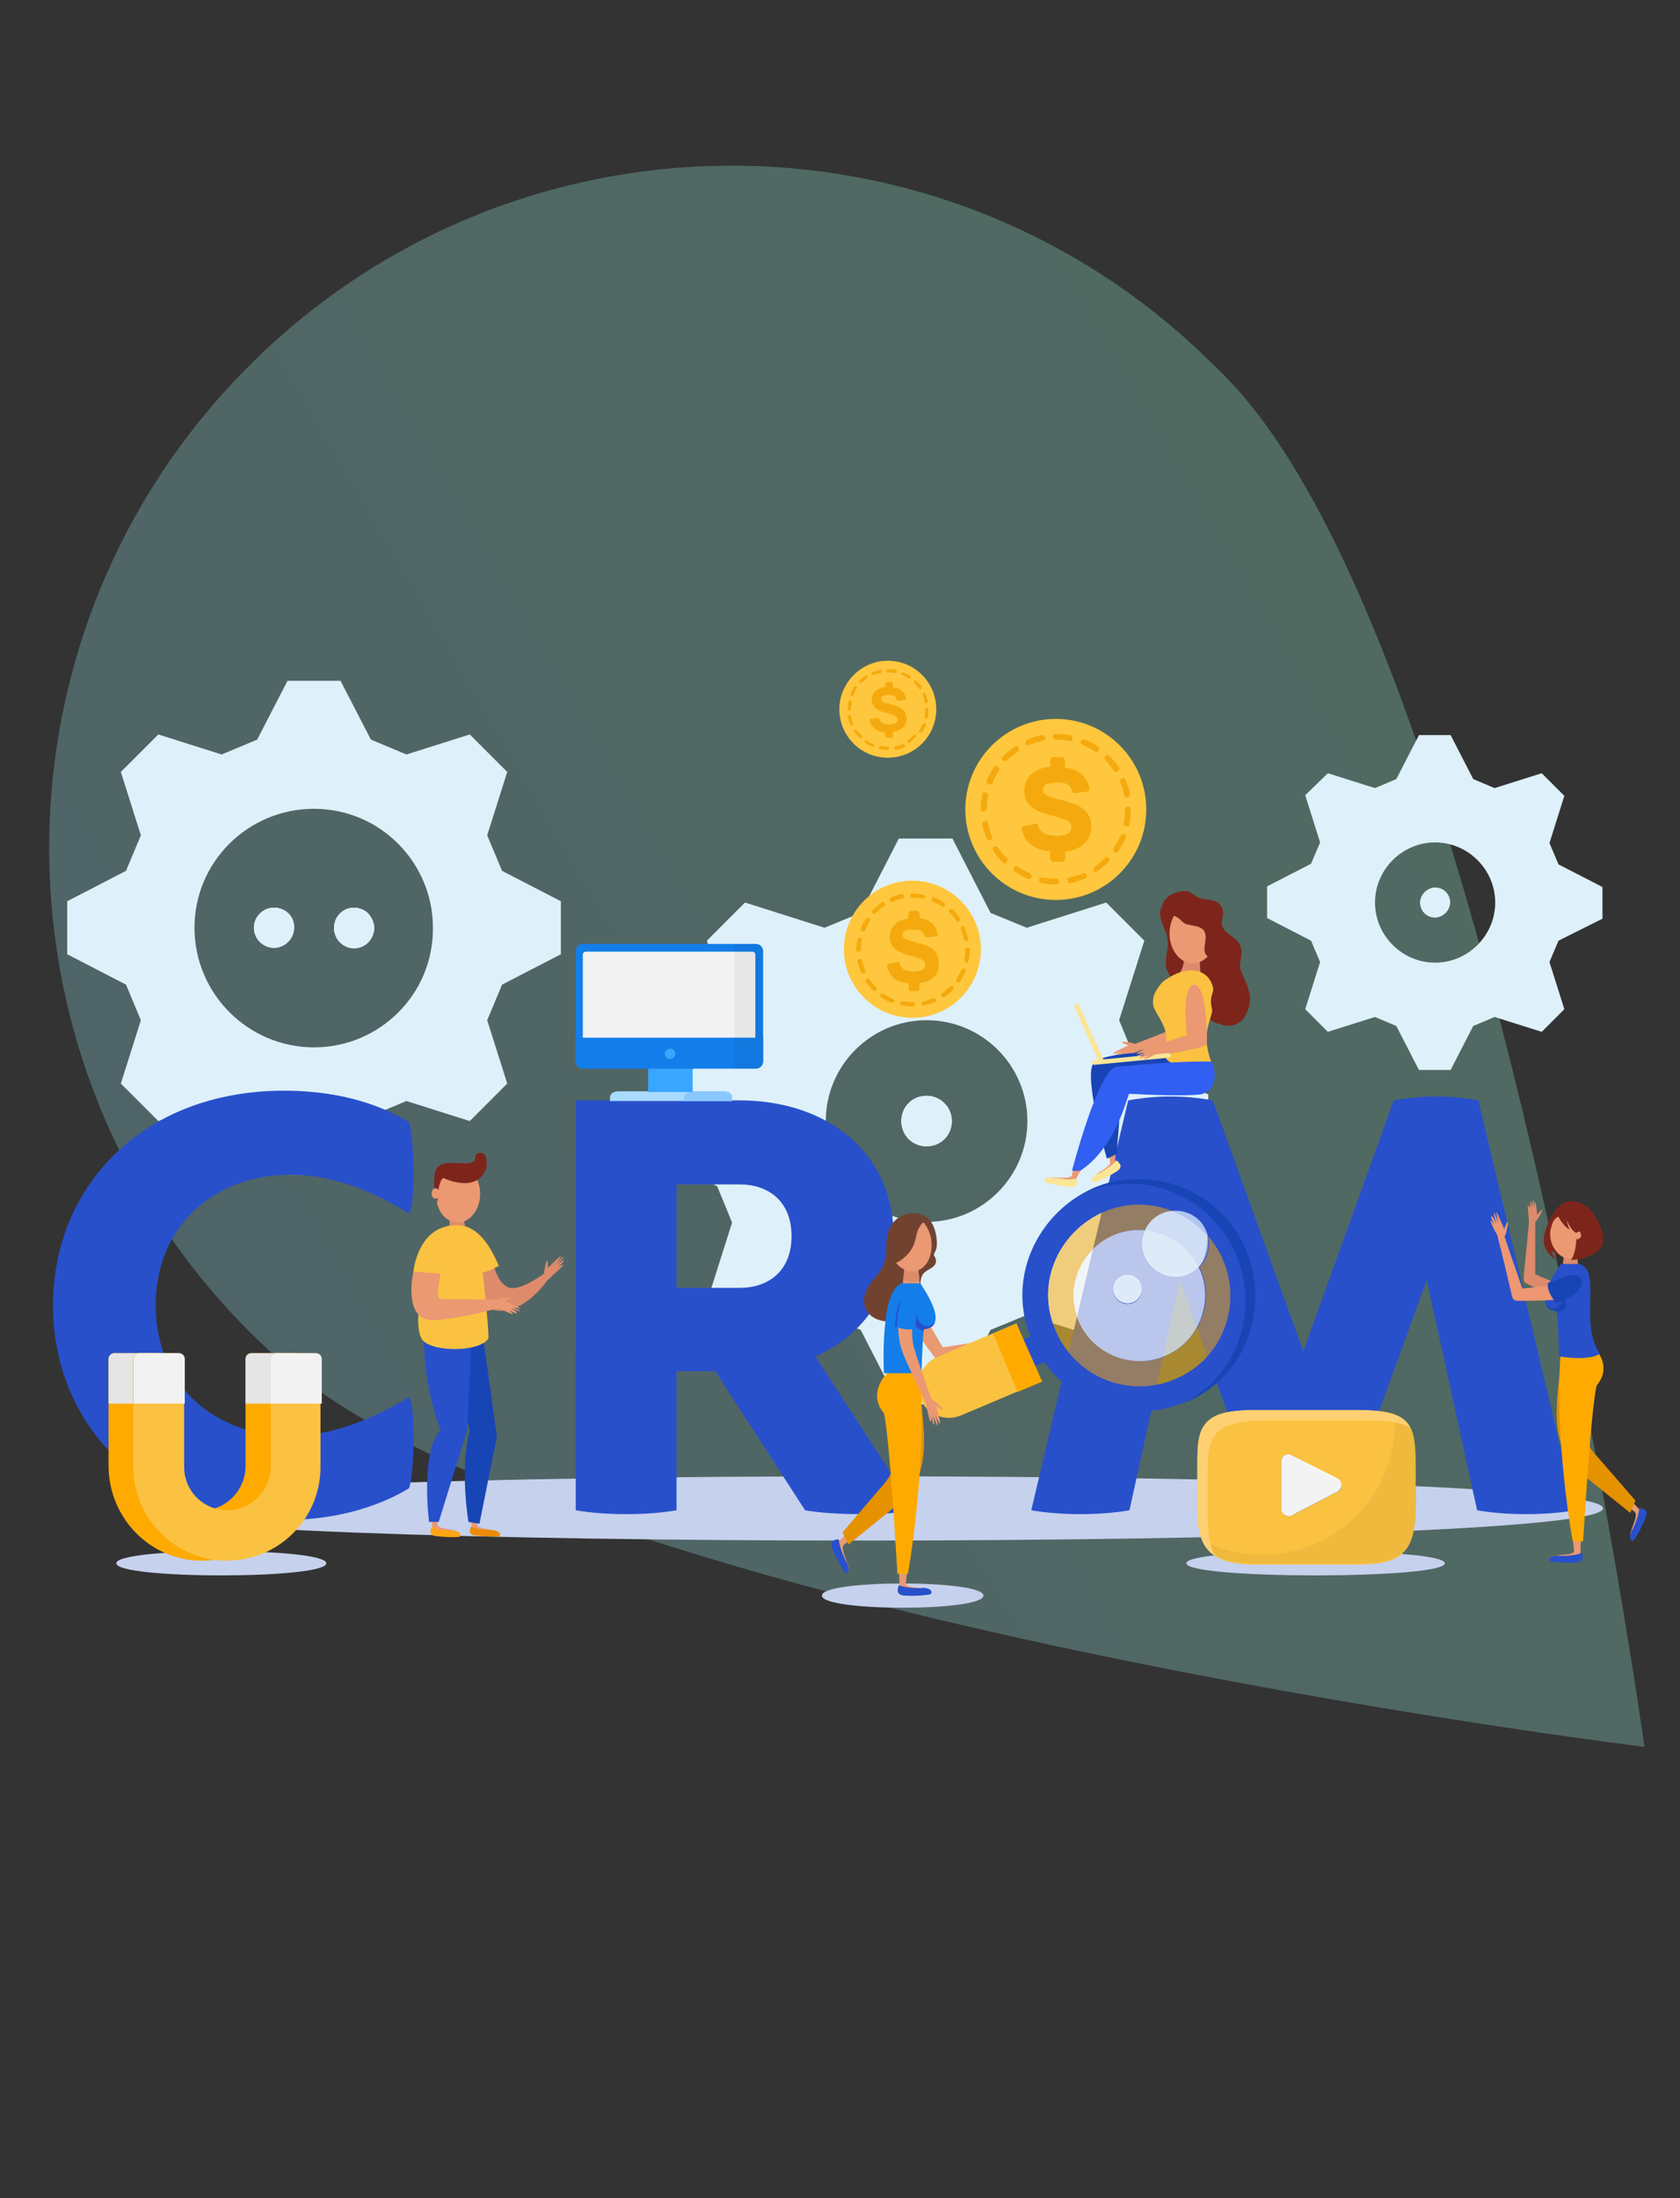 <?xml version="1.0" encoding="UTF-8"?> <!-- Generator: Adobe Illustrator 22.1.0, SVG Export Plug-In . SVG Version: 6.00 Build 0) --> <svg xmlns="http://www.w3.org/2000/svg" xmlns:xlink="http://www.w3.org/1999/xlink" id="Слой_1" x="0px" y="0px" viewBox="0 0 260 340" style="enable-background:new 0 0 260 340;" xml:space="preserve"><rect x="0" y="0" width="260" height="340" fill="#333333" stroke="none"/> <style type="text/css"> .st0{opacity:0.28;fill:url(#SVGID_1_);} .st1{fill:#C6D1ED;} .st2{fill:#DEF0F9;} .st3{fill:#2850CB;} .st4{fill:#DD8B6B;} .st5{fill:#EA9972;} .st6{fill:#EA8C06;} .st7{fill:#FFA515;} .st8{fill:#1845B5;} .st9{fill:#FAC240;} .st10{fill:#7D251B;} .st11{fill:#E59200;} .st12{fill:#FFAA00;} .st13{fill:#ED9773;} .st14{fill:#FBE597;} .st15{fill:#305FF2;} .st16{opacity:0.5;fill:#FFAA00;} .st17{opacity:0.5;fill:#F2F2F2;} .st18{fill:#EF9A03;} .st19{opacity:0.7;fill:#F8F8F8;} .st20{opacity:0.5;fill:#F8F8F8;} .st21{opacity:0.7;fill:#EBF7FF;} .st22{fill:#724231;} .st23{fill:#137EEA;} .st24{fill:#A9DAFF;} .st25{fill:#8AC8FD;} .st26{fill:#39A6FF;} .st27{fill:#F2F2F2;} .st28{opacity:5.000000e-02;} .st29{fill:#FFC73D;} .st30{fill:#F4AA0E;} .st31{fill:#FFD073;} .st32{fill:#FFFFFF;} .st33{fill:#E5E5E5;} </style> <linearGradient id="SVGID_1_" gradientUnits="userSpaceOnUse" x1="22.518" y1="203.788" x2="233.057" y2="203.788" gradientTransform="matrix(0.865 -0.503 0.503 0.865 -78.554 56.435)"> <stop offset="0" style="stop-color:#97E2EC"></stop> <stop offset="1" style="stop-color:#9BF6D8"></stop> </linearGradient> <path class="st0" d="M189.1,57.7c41.6,40.9,65.4,212.5,65.4,212.5s-172-21-213.5-61.9C-1.6,168.3-3.7,101.5,36.2,59 C76.2,16.4,143,14.3,185.6,54.3C186.7,55.4,187.9,56.5,189.1,57.7L189.1,57.7z"></path> <path class="st1" d="M248.1,233.3c0,6.6-228.9,6.7-228.9,0C19.2,226.7,248.1,226.7,248.1,233.3z"></path> <g> <path class="st2" d="M45.5,143.5L45.5,143.5c0,1.7-1.4,3.1-3.1,3.1c-1.7,0-3.1-1.4-3.1-3.1v0c0-1.7,1.4-3.1,3.1-3.1h0 C44.2,140.4,45.6,141.8,45.5,143.5z"></path> <path class="st2" d="M57,141.4c0.6,0.6,0.9,1.3,0.9,2.2c0,1.7-1.4,3.1-3.1,3.1c-1.7,0-3.1-1.4-3.1-3.1c0,0,0,0,0,0 c0-0.8,0.3-1.6,0.9-2.2c0.6-0.6,1.3-0.9,2.2-0.9C55.6,140.5,56.4,140.8,57,141.4z"></path> <path class="st2" d="M86.8,147.6v-8.2l-9.1-4.7l-2.3-5.5l3.1-9.8l-5.8-5.8l-9.8,3.1l-5.5-2.3l-4.7-9.1h-8.2l-4.7,9.1l-5.5,2.3 l-9.8-3.1l-5.8,5.8l3.1,9.8l-2.3,5.5l-9.1,4.7v8.2l9.1,4.7l2.3,5.5l-3.1,9.8l5.8,5.8l9.8-3.1l5.5,2.3l4.7,9.1h8.2l4.7-9.1l5.5-2.3 l9.8,3.1l5.8-5.8l-3.1-9.8l2.3-5.5L86.8,147.6z M48.6,162c-10.2,0-18.5-8.3-18.5-18.5c0-10.2,8.3-18.4,18.5-18.4 c10.2,0,18.4,8.3,18.4,18.4C67.1,153.7,58.8,162,48.6,162z"></path> <path class="st2" d="M45.5,143.5L45.5,143.5c0,1.7-1.4,3.1-3.1,3.1c-1.7,0-3.1-1.4-3.1-3.1v0c0-1.7,1.4-3.1,3.1-3.1h0 C44.2,140.4,45.6,141.8,45.5,143.5z"></path> <path class="st2" d="M57.9,143.5c0,1.7-1.4,3.1-3.1,3.1c-1.7,0-3.1-1.4-3.1-3.1c0,0,0,0,0,0c0-0.8,0.3-1.6,0.9-2.2 c0.6-0.6,1.3-0.9,2.2-0.9c0.8,0,1.6,0.3,2.2,0.9C57.5,141.9,57.9,142.7,57.9,143.5z"></path> <g> <path class="st2" d="M45.5,143.5L45.5,143.5c0,1.7-1.4,3.1-3.1,3.1c-1.7,0-3.1-1.4-3.1-3.1v0c0-1.7,1.4-3.1,3.1-3.1h0 C44.2,140.4,45.6,141.8,45.5,143.5z"></path> <path class="st2" d="M57.9,143.5c0,1.7-1.4,3.1-3.1,3.1c-1.7,0-3.1-1.4-3.1-3.1c0,0,0,0,0,0c0-0.8,0.3-1.6,0.9-2.2 c0.6-0.6,1.3-0.9,2.2-0.9c0.8,0,1.6,0.3,2.2,0.9C57.5,141.9,57.9,142.7,57.9,143.5z"></path> </g> <g> <path class="st2" d="M147.3,173.4L147.3,173.4c0,2.2-1.7,3.9-3.9,3.9h0c-2.2,0-3.9-1.7-3.9-3.9v0c0-2.2,1.7-3.9,3.9-3.9h0 C145.5,169.5,147.3,171.2,147.3,173.4z"></path> <path class="st2" d="M187,177.6v-8.3l-11.5-5.9l-2.3-5.6l3.9-12.3l-5.9-5.9l-12.3,3.9l-5.6-2.3l-5.9-11.5h-8.3l-5.9,11.5l-5.6,2.3 l-12.3-3.9l-5.9,5.9l3.9,12.3l-2.3,5.6l-11.5,5.9v8.3l11.5,5.9l2.3,5.6l-3.9,12.3l5.9,5.9l12.3-3.9l5.6,2.3l5.9,11.5h8.3l5.9-11.5 l5.6-2.3l12.3,3.9l5.9-5.9l-3.9-12.3l2.3-5.6L187,177.6z M143.4,189c-8.6,0-15.6-7-15.6-15.6c0-8.6,7-15.6,15.6-15.6 c8.6,0,15.6,7,15.6,15.6C159,182,152,189,143.4,189z"></path> <path class="st2" d="M147.3,173.4L147.3,173.4c0,2.2-1.7,3.9-3.9,3.9h0c-2.2,0-3.9-1.7-3.9-3.9v0c0-2.2,1.7-3.9,3.9-3.9h0 C145.5,169.5,147.3,171.2,147.3,173.4z"></path> <path class="st2" d="M147.3,173.4L147.3,173.4c0,2.2-1.7,3.9-3.9,3.9h0c-2.2,0-3.9-1.7-3.9-3.9v0c0-2.2,1.7-3.9,3.9-3.9h0 C145.5,169.5,147.3,171.2,147.3,173.4z"></path> </g> <g> <path class="st2" d="M224.4,139.6L224.4,139.6c0,0.6-0.3,1.2-0.7,1.6c-0.4,0.4-1,0.7-1.6,0.7c-1.3,0-2.3-1-2.3-2.3v0 c0-0.6,0.3-1.2,0.7-1.6c0.4-0.4,1-0.7,1.6-0.7C223.4,137.3,224.4,138.3,224.4,139.6z"></path> <path class="st2" d="M248,142.1v-4.9l-6.8-3.5l-1.4-3.3l2.3-7.3l-3.5-3.5l-7.3,2.3l-3.3-1.4l-3.5-6.8h-4.9l-3.5,6.8l-3.3,1.4 l-7.3-2.3L202,123l2.3,7.3l-1.4,3.3l-6.8,3.5v4.9l6.8,3.5l1.4,3.3l-2.3,7.3l3.5,3.5l7.3-2.3l3.3,1.4l3.5,6.8h4.9l3.5-6.8l3.3-1.4 l7.3,2.3l3.5-3.5l-2.3-7.3l1.4-3.3L248,142.1z M222.1,148.9c-5.1,0-9.3-4.2-9.3-9.3s4.2-9.3,9.3-9.3c5.1,0,9.3,4.2,9.3,9.3 S227.2,148.9,222.1,148.9z"></path> <path class="st2" d="M224.4,139.6L224.4,139.6c0,0.6-0.3,1.2-0.7,1.6c-0.4,0.4-1,0.7-1.6,0.7c-1.3,0-2.3-1-2.3-2.3v0 c0-0.6,0.3-1.2,0.7-1.6c0.4-0.4,1-0.7,1.6-0.7C223.4,137.3,224.4,138.3,224.4,139.6z"></path> <path class="st2" d="M224.4,139.6L224.4,139.6c0,0.6-0.3,1.2-0.7,1.6c-0.4,0.4-1,0.7-1.6,0.7c-1.3,0-2.3-1-2.3-2.3v0 c0-0.6,0.3-1.2,0.7-1.6c0.4-0.4,1-0.7,1.6-0.7C223.4,137.3,224.4,138.3,224.4,139.6z"></path> </g> </g> <g> <path class="st3" d="M63.3,216.1c1.1,1.5,0.8,12.1,0,14.1c-3.8,2.3-10.2,4.9-19.3,4.9c-22.1,0-35.8-14.9-35.8-33.2 c0-18.2,13.7-33.2,35.8-33.2c9.1,0,15.5,2.5,19.3,4.9c0.8,2,1.1,12.7,0,14.1c-6.8-4.2-12.8-6-18.4-6c-11.4,0-20.8,7.6-20.8,20.2 c0,12.6,9.4,20.2,20.8,20.2C50.5,222.1,56.5,220.2,63.3,216.1z"></path> <path class="st3" d="M114.4,170.2c14.1,0,23.9,8.5,23.9,21c0,8.6-4.6,15.3-12.1,18.6l15.4,23.8c-4.5,0.8-12.5,0.8-17,0l-13.9-21.5 h-6v21.5c-4.5,0.8-11.1,0.8-15.6,0v-63.4H114.4z M104.7,199.2h9.8c4.3,0,8-2.5,8-8c0-5.5-3.7-8-8-8h-9.8V199.2z"></path> <path class="st3" d="M243.8,233.6c-4.5,0.8-10.7,0.8-15.2,0l-7.8-35.6l-12.9,35.6c-4.5,0.8-8,0.8-12.5,0L182.6,198l-7.8,35.6 c-4.5,0.8-10.7,0.8-15.2,0l15-63.4c4.5-0.8,8.6-0.8,13.1,0l14,38.8l14-38.8c4.5-0.8,8.6-0.8,13.1,0L243.8,233.6z"></path> </g> <g> <path class="st4" d="M83.7,197.5c0.3-0.2,0.5-0.2,0.5-0.6c0-0.3,0.3-1.9,0.5-1.9c0.1,0,0.1,1.1,0.1,1.1s1.9-1.9,2-1.8 c0.1,0.1-0.8,1.3-0.8,1.3s1.1-1.3,1.2-1.2c0.1,0.1-1,1.3-1,1.3s1-0.9,1.1-0.8c0.1,0.1-0.9,1.1-0.9,1.1c0,0,2.2-1.4-0.7,1.1 c-0.2,0.2-0.6,0.6-0.8,0.8C84.5,198,83.7,197.5,83.7,197.5z"></path> <path class="st4" d="M69.6,188.4c0,0.8-0.1,1.6-0.3,2.4c0.5,0,0.9,0.1,3.5,0.5c-0.5-0.9-1-1.8-1-2.8c-0.9,0.3-1.7,0.3-2.5,0.1 L69.6,188.4z"></path> <path class="st5" d="M67.5,184.6c-0.1,2.4,1.3,4.4,3.2,4.5c1.9,0.1,3.5-1.8,3.6-4.2c0.1-2.4-1.3-4.4-3.2-4.5 C69.2,180.2,67.6,182.1,67.5,184.6z"></path> <path class="st4" d="M76.2,194.9c0,0,0.5,3.1,2.2,4.1c1.7,1.1,5.8-2,5.8-2l0.6,0.9c0,0-4.3,6.6-9.4,4.4c-2.4-1.1-3.1-6.5-3.1-6.5 L76.2,194.9z"></path> <g> <path class="st5" d="M73,236.1l-0.2-2.3h1.1c0,0-0.6,2.2,0.4,2.5c0.1,0.2-0.3,0.3-0.3,0.3s-0.5-0.1-0.5-0.1c0,0-0.4-0.2-0.4-0.2 L73,236.1z"></path> <path class="st5" d="M73.1,235.8c-0.2,0.4-0.5,1,0.7,1.2c1.1,0.2,2.5,0.4,3.2,0c-0.1-0.5-3.2-0.4-3.3-1.2c0-0.1,0-0.2,0-0.3 C73.6,234.9,73.1,235.4,73.1,235.8z"></path> <path class="st6" d="M77.2,237.6c-0.3,0.1-1.9,0.1-3.6-0.1c-1.2-0.1-0.9-0.9-0.7-1.4c0.6,0.3,1.3,0.5,2.2,0.5 c0.5,0,0.8,0.1,1.2,0.1C77.7,236.9,77.5,237.6,77.2,237.6z"></path> </g> <g> <path class="st5" d="M66.9,236.1l-0.2-2.3h1.1c0,0-0.6,2.2,0.4,2.5c0.1,0.2-0.3,0.3-0.3,0.3s-0.5-0.1-0.5-0.1s-0.4-0.2-0.4-0.2 L66.9,236.1z"></path> <path class="st5" d="M67,235.8c-0.2,0.4-0.5,1,0.7,1.2c1.1,0.2,2.5,0.4,3.2,0c-0.1-0.5-3.2-0.4-3.3-1.2c0-0.1,0-0.2,0-0.3 C67.5,235,67,235.4,67,235.8z"></path> <path class="st7" d="M71.1,237.7c-0.3,0.1-1.9,0.1-3.6-0.1c-1.2-0.1-0.9-0.9-0.7-1.4c0.6,0.3,1.3,0.5,2.2,0.5 c0.5,0,0.8,0.1,1.2,0.1C71.6,236.9,71.3,237.6,71.1,237.7z"></path> </g> <path class="st8" d="M74.5,204.9l2.4,17.3l-2.7,13.5l-1.7-0.3c0,0-1.4-8.1,0.2-14.1c0.1-0.9-5.2-12.3-4.8-16 C70.5,204.9,74.5,204.9,74.5,204.9z"></path> <path class="st3" d="M65.6,206.1c0,0-0.3,7.7,2.6,15.1c-3.2,3.3-1.8,14.2-1.8,14.2h1.5l4.4-14.2l0.8-16.9L65.6,206.1z"></path> <path class="st9" d="M64.3,197.3l1.3,0.1c0,0-1.9,8.2-0.1,10c1.8,1.8,8.9,1.7,10.1-0.4c0-2.3-0.9-10.2-0.9-10.2s0.5,0.1,2.5-1 c-0.8-1.8-2.7-6.3-6.5-6.3c-6.4,0-6.8,7.8-6.8,7.8L64.3,197.3z"></path> <path class="st10" d="M68.6,182.2c0,0,4.8,2.4,6.5-1.1c0.4-0.8,0.4-2.9-0.8-2.8c-1.4,0.1,0,1.3-1.6,1.6c-1.5,0.3-5-0.9-5.4,1.6 c-0.4,2.3,0.4,4.5,0.4,4.5S67.7,182.8,68.6,182.2z"></path> <path class="st5" d="M67.4,185.4c-0.8,0-0.8-1.6,0-1.6C68.2,183.8,68.2,185.4,67.4,185.4z"></path> <path class="st5" d="M63.8,197.7c0,0-1.2,6.8,3.4,6.5c4.6-0.3,10-1.9,10-1.9l0.1-1.3c0,0-8.3,0-9.2-0.1c-0.8-0.1,0.1-3.9,0.1-3.9 l-4.2-0.3L63.8,197.7z"></path> <path class="st5" d="M76.5,201.4c0.2,0,0.4-0.4,0.7-0.5c0.3-0.1,1.9-0.4,1.9-0.2c0,0.1-1,0.5-1,0.5s2.4,1.1,2.4,1.2 c0,0.1-1.5-0.3-1.5-0.3s1.6,0.6,1.5,0.7c-0.1,0.1-1.6-0.5-1.6-0.5s1.2,0.6,1.1,0.8s-1.3-0.5-1.3-0.5c0,0,2.1,1.6-1.3-0.2 c-0.2-0.1-0.7-0.4-1-0.4C76.4,201.6,76.5,201.4,76.5,201.4z"></path> </g> <g> <path class="st5" d="M254.1,233.6C254.1,233.6,254.1,233.6,254.1,233.6c-0.5,0-1.5-1.4-2-2l-0.9,0.9l1.6,1.2h0 c0.1,0,0.1,0.1,0.2,0.2c0.7,0.5-1.1,3.4-0.6,3.7c0.8-0.5,1.3-1.9,1.7-3.1C254.3,234.1,254.3,233.8,254.1,233.6z"></path> <path class="st3" d="M252.9,238.2c0.2-0.3,1.1-1.7,1.8-3.5c0.5-1.2-0.4-1.4-1-1.4c-0.1,1.3-1,3.3-1.2,3.5 C251.9,238.3,252.7,238.5,252.9,238.2z"></path> <path class="st11" d="M241.9,208.3c-0.7,7-3,15.5,3.3,20l7.1,5.7l0.8-1.9l-5.9-6.8c-4.1-4.3-2.5-9.9-1.1-17.6L241.9,208.3z"></path> <g> <path class="st5" d="M244.6,239.3L244.6,239.3l0.1-1.5h-1.3c0,0,0.2,2.1,0.2,2.1c0.1,0.8-3.3,0.4-3.5,1c0.8,0.5,2.3,0.4,3.5,0.3 c0.9-0.1,1-0.5,0.9-0.9C244.7,240.2,244.6,239.8,244.6,239.3z"></path> <path class="st3" d="M240,241.5c0.3,0.1,2,0.3,3.9,0.2c1.3-0.1,1.1-1,0.9-1.5c-1.2,0.5-3.4,0.5-3.7,0.4 C239.5,240.7,239.7,241.4,240,241.5z"></path> <g> <path class="st12" d="M243.4,238.4h1.6c0.1-1.2,1.2-20.4,2.1-24.1c2.7-3.2-0.6-6.1-0.6-6.1s0.5-0.2-4.9,0.1 C240.4,222.4,243.4,238.4,243.4,238.4z"></path> </g> </g> <g> <path class="st4" d="M241,198.5c-1-0.4-2.1-0.8-3.4-1.4c0-2.7,0-5.4,0-8.1c0.1-0.1,0.2-0.1,0.2-0.2c0.2-0.2,1-1.6,0.9-1.7 c-0.1-0.1-0.8,0.8-0.8,0.8s-0.2-2-0.3-2c-0.1,0-0.2,0.9-0.2,0.9s0-1.2-0.1-1.2c-0.1,0-0.2,1.2-0.2,1.2s-0.1-1-0.2-1 s-0.1,1.1-0.1,1.1s-0.2-0.5-0.3-0.5c-0.2,0.1,0.2,2.2,0.1,2.9c0,0,0,0,0,0c-0.8,9-1.1,8.8-0.4,9.2c1.8,0.9,3.3,1.7,4.8,2.5 C240.9,200.2,240.9,199.3,241,198.5z"></path> <path class="st10" d="M239.9,193.3C239.9,193.4,240,193.4,239.9,193.3c1,0.9,2.4,1.3,3.2,1.4c0.3,0,0.5,0,0.8,0l0,0 c0,0,0.1,0,0.1,0c0,0,0.1,0,0.1,0c1.6-0.4,2.6-1.8,2.6-1.8l1.3-0.9c0-0.2,0-0.5,0-0.7c0-0.1,0-0.2,0-0.2l-1.8-3.4l-3.1-0.9 c0,0-0.6,0.4-1.7,1.7c-0.3,0.4-0.7-0.5-1,0.1c-0.1,0.2-0.2,0.4-0.3,0.5C239.4,190.1,239.1,192.6,239.9,193.3z"></path> <polygon class="st4" points="241.8,196.3 244.3,196.3 244,193.4 242.1,193.4 "></polygon> <path class="st5" d="M239.9,190.7c0,0.9,0.2,1.8,0.7,2.5c0.6,0.9,1.4,1.5,2.4,1.5c1,0,2-0.7,2.5-1.7c0.4-0.7,0.6-1.5,0.6-2.3 c0-1.2-0.4-2.2-1-3c-0.6-0.7-3.6-0.7-4.1-0.1c-0.2,0.2-0.4,0.4-0.5,0.7C240.2,189,239.9,189.8,239.9,190.7z"></path> <path class="st10" d="M238.9,192c0.1,1.7,1.8,2.8,1.8,2.8l-0.6-1.2c0-0.1-0.1-0.2-0.1-0.3l-0.1-0.5c-0.2-0.9-0.2-1.8,0.1-2.7 c0.1-0.4,0.2-0.8,0.4-1.2c0.2-0.3,0.4-0.6,0.8-0.7l0,0c0,0,0.1,0.2,0.2,0.4c0.3,0.4,0.7,1.1,1.5,1.6c-0.1-0.3-0.4-1-0.4-1.4 c0.3,0.6,0.8,1.7,1.5,1.9c0,2.7-0.6,3.8-0.8,4.1c0,0.1-0.1,0.1-0.1,0.1s0.4,0,0.9-0.1l0,0c0,0,0.1,0,0.1,0c0,0,0.1,0,0.1,0 c1.4-0.3,3.6-1,3.9-2.7c0-0.2,0-0.5,0-0.7c0-0.1,0-0.2,0-0.2c-0.6-3-2.5-5.4-4.9-5.4C240.7,185.6,238.8,190.3,238.9,192z"></path> <path class="st5" d="M244.7,191.2c-0.1,0.3-0.4,0.5-0.6,0.5c-0.3-0.1-0.4-0.4-0.3-0.7c0.1-0.3,0.4-0.5,0.6-0.5 C244.6,190.5,244.7,190.9,244.7,191.2z"></path> <path class="st3" d="M244.4,195.5c0,0-2,0-2.8,0v0c0,0-5.2,6.8-0.7,7.3c0.2,0.4,0.4,7,0.4,7l0,0c0,0,4.5,0.8,6.3-0.4 C244.3,204.5,248,196.5,244.4,195.5z"></path> <path class="st8" d="M239.2,201.7c0.2,0.6,0.7,1,1.7,1.1c0,0,0,0.1,0.1,0.3c0.5-0.2,1-0.6,1.4-0.8c-0.2-1.9-0.3-1.9-0.3-1.9 C242.1,200.9,241,203.6,239.2,201.7z"></path> <g> <path class="st13" d="M239.9,198.8c-0.1,0-0.2,0-0.2,0c-1.3,0.2-2.7,0.4-4.1,0.5c-0.9-2.7-1.9-5.4-2.8-8.2 c-0.1-0.2-0.3-0.4-0.6-0.3c-0.3,0.1-0.4,0.3-0.4,0.6l0,0c0.8,3,1.5,6.1,2.2,9.1c0.1,0.4,0.4,0.7,0.8,0.7l0.1,0c1.7,0,3.3,0,5-0.1 c0.5,0,0.9-0.1,1.4-0.1C240.8,200.3,240.3,199.6,239.9,198.8z"></path> <path class="st5" d="M232.4,191.8c0.1-0.2,0.4-0.4,0.6-0.8c0.1-0.3,0.5-2,0.3-2c-0.1-0.1-0.5,1.1-0.5,1.1s-1.1-2.6-1.2-2.6 c-0.1,0,0.3,1.7,0.3,1.7s-0.6-1.7-0.7-1.6c-0.1,0.1,0.4,1.7,0.4,1.7s-0.6-1.3-0.8-1.2c-0.2,0.1,0.5,1.4,0.5,1.4s-0.5-0.8-0.6-0.7 c-0.1,0.1,0.7,1.8,0.9,2c0.1,0.3,0.4,0.8,0.4,1.1C232.2,192,232.4,191.8,232.4,191.8z"></path> </g> <path class="st8" d="M244.8,198c-0.7-1.8-3.6,0-5.2,0.4c-0.3,0.9,0.5,2.2,0.9,2.7l0.2,0.5c0,0,3.4-1.1,3.7-2.3 C244.8,198.9,245,198.4,244.8,198z"></path> </g> </g> <g> <g> <path class="st5" d="M183.5,151c1.1-0.3,2,3.2,2,9.3c-1.3,0.9-9.5,2.2-9.5,2.2l-0.4-1l6.9-2.7c0,0-1-7.6,0.9-7.8 C185.2,150.7,182.4,151.3,183.5,151z"></path> <path class="st5" d="M176.2,161.9c-0.2,0-0.4-0.4-0.7-0.5c-0.3-0.1-1.9-0.4-1.9-0.2c0,0.1,1,0.5,1,0.5s-2.4,1.1-2.4,1.3 c0,0.1,1.5-0.3,1.5-0.3s-1.6,0.6-1.5,0.7c0.1,0.1,1.6-0.5,1.6-0.5s-1.2,0.6-1.1,0.8c0.1,0.1,1.3-0.5,1.3-0.5c0,0-2.1,1.6,1.3-0.2 c0.2-0.1,0.7-0.4,1-0.4C176.3,162.1,176.2,161.9,176.2,161.9z"></path> </g> <path class="st5" d="M172.6,179.5v-1.2l-0.9,0.5l0.1,1.2c-0.5,0.8-2.7,1.8-2.6,2.2c0.9,0.1,2.1-0.7,3.1-1.4 C173.2,180.1,172.9,179.7,172.6,179.5z"></path> <path class="st14" d="M169.4,182.9c0.3-0.1,1.9-0.7,3.4-1.7c1.1-0.7,0.5-1.3,0-1.7c-0.4,0.5-1.1,1-1.9,1.5 c-0.5,0.3-0.7,0.5-1.1,0.6C168.5,182.4,169.1,182.9,169.4,182.9z"></path> <path class="st5" d="M166.8,181.8c-0.1,0.1-0.2,0.5-0.3,0.8c0,0.3-1.1,0-1.1,0l0.7-0.7L166.8,181.8z"></path> <path class="st5" d="M166.5,181.9c0.1,0.4,0.3,1.1-1,1.1c-1.2,0-2.7-0.1-3.3-0.7c0.2-0.5,3.4,0.3,3.7-0.5c0-0.1,0.1-0.2,0.1-0.3 C166.1,181,166.6,181.5,166.5,181.9z"></path> <polygon class="st5" points="167.7,180.3 166.7,182 165.9,181.6 166.6,179.7 "></polygon> <path class="st14" d="M161.8,182.9c0.3,0.1,1.9,0.5,3.8,0.7c1.3,0.1,1.2-0.8,1-1.3c-0.7,0.1-1.5,0.2-2.4,0c-0.5-0.1-0.8,0-1.3-0.2 C161.5,182,161.6,182.8,161.8,182.9z"></path> <path class="st10" d="M182.1,139.9c-0.5-0.5-1.7-0.4-2.1,0.1c-1.3,1.5,0.5,3.6,0.7,5.3c0.2,1.5-0.5,2.9-0.2,4.4 c0.1,0.5,0.4,0.9,0.6,1.3c0.6,1.6,1.7,2.9,3.1,3.7c1.5,0.9,1.3,0.6,2.3,2.1c2,2.9,5.1,1.8,4.7-3.3c-0.1-1.1-0.5-3.9-0.7-4.6 c-0.4-1.3-1.4-2.4-1.6-3.8c-0.2-1.4,0-2.2-1.4-2.9C186.4,141.8,183.9,141.4,182.1,139.9z"></path> <path class="st4" d="M185.7,148.4c0,0.8,0,1.7,0.2,2.5c-0.6-0.1-0.9,0-3.8,0.4c0.6-0.9,1.2-1.9,1.1-3c0.9,0.3,1.8,0.4,2.7,0.2 L185.7,148.4z"></path> <path class="st8" d="M183.2,162.6c0,0-12.5-0.2-14,1.9c-1.5,2.2,2.1,14.7,2.1,14.7s0.9-0.3,1.6-0.8c-0.2-2,1.1-6.1-0.5-11.5 c2.3,0.2,14.8,0.2,14.8,0.2L183.2,162.6z"></path> <path class="st9" d="M187.9,166.3c-0.1,0.1-0.8,0.4-1.2,0.3c-0.8-0.1-1.2-0.8-1.9-1.2c-1-0.7-2.4-0.4-3.5-1 c-1.8-0.9-0.9-2.2-0.8-3.4c0.1-2.3-1.3-3.7-1.9-5.1c-0.2-0.5-0.2-1.1-0.1-1.6c0.1-0.6,0.4-1,0.7-1.5c0.8-1.2,1.3-1.3,1.9-1.7 c3.5-2.1,7.4-1,6.7,4.2c-0.4,3.3-2.2,4.4,0,9.9C187.8,165.5,187.9,166.3,187.9,166.3z"></path> <path class="st15" d="M185.7,169.3c-0.1,0-0.1,0-0.2,0c-1.8,0.2-5.7,0.1-8.3,0c-1.5-0.1-2.5-0.1-2.5-0.1s0,0.2-0.2,0.6 c-0.1,0.4-0.3,0.9-0.5,1.5c-1.3,3.7-3.5,7.6-6.7,9.7c-0.1,0-0.1,0.1-0.2,0.1h-1c-0.1,0-0.2,0-0.2,0c0,0,4.1-15.8,6.9-16.1 c4.3-0.4,10.3-0.9,14.7-0.8c0.3,0.5,0.5,1.3,0.5,2C188,167.7,187.4,169,185.7,169.3z"></path> <path class="st5" d="M186.7,161.6c-1.3,0.9-9.5,1.9-9.5,1.9l-0.3-1.2l6.8-2.2c0,0-0.6-4.6,0.1-6.7c0.5-1.7,3-2.8,3,8 C186.7,161.3,186.8,161.6,186.7,161.6z"></path> <path class="st5" d="M188.2,144.4c0,2.6-1.6,4.6-3.6,4.6s-3.6-2.1-3.6-4.6c0-2.6,1.6-4.6,3.6-4.6S188.2,141.8,188.2,144.4z"></path> <path class="st10" d="M180.3,141.4c-0.9-0.5-0.7-2.9,2.3-3.5c1.6-0.3,1.9,0.4,2.6,0.8c0.9,0.5,2.1,0.3,3.1,0.8c0.6,0.4,1,1,1,1.7 c0,1.1-0.9,2,1,3.4c0.6,0.4,1.2,0.8,1.5,1.4c0.7,1.2,0.1,2.5,0.1,3.5c0.1,1.4,2.3,3.9,1.3,6.5c-0.3,0.8-0.6,1.6-1.3,2.1 c-1.2,0.8-2.8,0.7-3.5,0c-0.5-0.4-0.7-1.1-0.8-1.8c-0.5-2.3,0.1-2.2,0.5-4.6c0.5-2.9-1.1-3.2-1.6-4.3c-0.5-1.4,1.3-3.7-1.7-4.2 c-1.8-0.3-1.5-0.4-2.3-1.1C181.8,141.6,181,141.3,180.3,141.4L180.3,141.4z"></path> <g> <g> <path class="st14" d="M170.4,164.5c-0.1,0-0.3-0.1-0.3-0.2l-3.8-8.5c0,0,0-0.1,0-0.2c0-0.1,0.1-0.3,0.2-0.3 c0.2-0.1,0.4,0,0.5,0.2l3.8,8.5c0,0,0,0.1,0,0.2c0,0.1-0.1,0.3-0.2,0.3C170.5,164.5,170.5,164.5,170.4,164.5z"></path> </g> <g> <path class="st14" d="M169.4,164.7c-0.2,0-0.4-0.1-0.4-0.3c0,0,0,0,0,0c0-0.2,0.1-0.4,0.3-0.4l11.5-1.1c0.2,0,0.4,0.1,0.4,0.3 c0,0,0,0,0,0c0,0.2-0.1,0.4-0.3,0.4L169.4,164.7C169.5,164.7,169.4,164.7,169.4,164.7z"></path> </g> </g> <path class="st5" d="M179.9,161.9c-0.2,0-0.4-0.4-0.7-0.5c-0.3-0.1-1.9-0.4-1.9-0.2c0,0.1,1,0.5,1,0.5s-2.4,1.1-2.4,1.3 c0,0.1,1.5-0.3,1.5-0.3s-1.6,0.6-1.5,0.7c0.1,0.1,1.6-0.5,1.6-0.5s-1.2,0.6-1.1,0.8c0.1,0.1,1.3-0.5,1.3-0.5c0,0-2.1,1.6,1.3-0.2 c0.2-0.1,0.7-0.4,1-0.4C180,162.1,179.9,161.9,179.9,161.9z"></path> </g> <path class="st1" d="M152.2,246.8c0,2.5-25,2.5-25,0C127.1,244.3,152.2,244.3,152.2,246.8z"></path> <g> <g> <path class="st5" d="M139.7,200.6c0.6-0.4,1.5-0.3,1.9,0.4c0.7,1.1,1.8,3.2,4.3,7.4c2.6-0.4,5.2-0.8,7.8-1.1 c0-0.1,0.1-0.2,0.1-0.3c0.2-0.2,1.4-1.2,1.5-1.1c0.1,0.1-0.7,0.9-0.7,0.9s2-0.1,2,0c0,0.1-0.8,0.4-0.8,0.4s1.2-0.2,1.2-0.1 c0,0.1-1.1,0.3-1.1,0.3s1-0.1,1,0.1c0,0.2-1.1,0.2-1.1,0.2s0.5,0.1,0.5,0.2c0,0.2-2.2,0.1-2.8,0.3c0,0,0,0,0,0 c-8.6,2.1-8.4,2.3-8.9,1.7c-2-2.7-3.4-4.7-5.4-7.5C139,201.8,139.1,201,139.7,200.6z"></path> <path class="st5" d="M129.5,238.5C129.5,238.4,129.5,238.4,129.5,238.5c0.5,0,1.5-1.5,2.1-2l0.9,1l-1.7,1.3l0,0 c-0.1,0-0.1,0.1-0.2,0.2c-0.7,0.5,1.1,3.5,0.7,3.9c-0.8-0.5-1.4-1.9-1.8-3.2C129.2,238.9,129.3,238.6,129.5,238.5z"></path> <path class="st3" d="M130.7,243.2c-0.2-0.3-1.1-1.8-1.9-3.6c-0.5-1.3,0.4-1.5,1-1.5c0.1,1.3,1.1,3.4,1.3,3.7 C131.7,243.3,130.9,243.4,130.7,243.2z"></path> <path class="st11" d="M142,212.4c0.7,7.2,3.1,15.9-3.4,20.6l-7.3,5.9l-0.9-1.9l6-7c4.2-4.5,2.5-10.2,1.1-18.2L142,212.4z"></path> <g> <g> <g> <path class="st3" d="M182.8,183.6c-16-6.2-30.8,11.4-21.9,26c4.5,7.4,13.7,10.7,21.9,7.5c0,0,0,0,0,0 C198.3,211.1,197.8,189.4,182.8,183.6z M182.1,213.2c-7.1,3.2-15.4,0-18.6-7.1c-5.2-11.4,6.2-23.3,17.9-18.8 c-2.6,0.3-4.6,2.5-4.6,5.1c0,4.6,5.6,6.8,8.8,3.6c1.3-1.3,1.8-3.1,1.3-4.9C193.2,198.3,190.7,209.5,182.1,213.2z M174.5,197.2 c-1.2,0-2.2,1-2.2,2.2c0,1.2,1,2.2,2.2,2.2c1.2,0,2.2-1,2.2-2.2C176.7,198.2,175.7,197.2,174.5,197.2z"></path> <path class="st8" d="M168.2,184.3c5-1.9,10.3-1.5,14.6,0.7c13,6.5,13.5,25.6,0,32.2c15.5-5.9,15.1-27.7,0-33.6 C177.7,181.6,172,182.2,168.2,184.3z"></path> <path class="st16" d="M182.1,213.2c-7.1,3.2-15.4,0-18.6-7.1c-5.2-11.4,6.2-23.3,17.9-18.8c-1.8,0.2-3.4,1.4-4.1,3 c-7.5-0.7-13.4,7-10.2,14.2c2.3,5.1,8.4,7.4,13.4,5.2c5.6-2.5,7.5-9.1,5.1-13.7c1.3-1.3,1.8-3.1,1.3-4.9 C193.2,198.3,190.7,209.5,182.1,213.2z"></path> <path class="st17" d="M176.7,199.4c0,1.2-1,2.2-2.2,2.2c-1.2,0-2.2-1-2.2-2.2c0-1.2,1-2.2,2.2-2.2 C175.7,197.2,176.7,198.2,176.7,199.4z"></path> <path class="st17" d="M181.9,197.5c-3.7,0-6.2-3.8-4.7-7.2c0.7-1.6,2.3-2.8,4.1-3c2.1,0.8,4,2.1,5.5,3.8 C187.7,194.4,185.1,197.5,181.9,197.5z"></path> <polygon class="st18" points="151.3,216.6 151.1,216.6 151.2,216.7 "></polygon> <path class="st19" d="M185.5,196c-4,4-10.7-0.5-8.3-5.7c-7.5-0.7-13.4,7-10.2,14.2c2.3,5.1,8.4,7.4,13.4,5.2 C186,207.3,187.9,200.6,185.5,196z M174.5,201.7c-1.2,0-2.2-1-2.2-2.2c0-1.2,1-2.2,2.2-2.2c1.2,0,2.2,1,2.2,2.2 C176.7,200.7,175.7,201.7,174.5,201.7z"></path> <path class="st20" d="M176.7,199.4c0,1.2-1,2.2-2.2,2.2c-1.2,0-2.2-1-2.2-2.2c0-1.2,1-2.2,2.2-2.2 C175.7,197.2,176.7,198.2,176.7,199.4z"></path> <path class="st20" d="M185.5,196c-4,4-10.7-0.5-8.3-5.7C180.6,190.6,183.9,192.7,185.5,196z"></path> <g> <path class="st9" d="M144.6,218c0.3,0.1,0.6,0.2,0.8,0.2L144.6,218z"></path> <path class="st9" d="M141.8,212.8l0.6-1.5C142.1,211.7,141.9,212.2,141.8,212.8z"></path> </g> <g> <polygon class="st3" points="157.4,207.6 159.2,211.7 163.5,209.9 161.7,205.7 "></polygon> <path class="st9" d="M142.4,216.3L142.4,216.3c1,2.5,3.9,3.7,6.4,2.6l12.3-5.2l-3.8-9l-12.3,5.2 C142.6,211,141.4,213.8,142.4,216.3z"></path> <polygon class="st12" points="157.3,204.7 161.3,213.7 157.5,215.3 153.7,206.3 "></polygon> </g> </g> </g> <path class="st21" d="M185.5,196c-3.9,4-10.7-0.5-8.3-5.7c2-4.4,8.5-3.9,9.7,0.8C186.9,191.5,186.8,194.7,185.5,196z"></path> <path class="st21" d="M176.7,199.4c0,1.2-1,2.2-2.2,2.2c-1.2,0-2.2-1-2.2-2.2c0-1.2,1-2.2,2.2-2.2 C175.7,197.2,176.7,198.2,176.7,199.4z"></path> </g> <g> <path class="st5" d="M139.2,244.3L139.2,244.3l-0.1-1.6h1.3c0,0-0.2,2.1-0.2,2.2c-0.1,0.9,3.4,0.5,3.6,1 c-0.8,0.6-2.3,0.4-3.6,0.3c-1-0.1-1.1-0.5-1-0.9C139.1,245.2,139.2,244.8,139.2,244.3z"></path> <path class="st3" d="M144,246.6c-0.4,0.1-2.1,0.3-4,0.2c-1.4-0.1-1.1-1-0.9-1.6c1.3,0.5,3.5,0.5,3.8,0.4 C144.5,245.7,144.2,246.5,144,246.6z"></path> <g> <path class="st12" d="M140.5,243.4h-1.6c-0.1-1.2-1.2-21-2.1-24.8c-2.7-3.3,0.6-6.3,0.6-6.3s-0.6-0.2,5,0.1 C143.5,226.9,140.5,243.4,140.5,243.4z"></path> <path class="st12" d="M141.5,236.3c-0.5,4.3-1,7.1-1,7.1h-1.6c0,0-0.1-2.5-0.4-5.9c0.4,0.7,1,1.2,1.7,1.1 C140.7,238.5,141.2,237.7,141.5,236.3z"></path> </g> </g> <g> <path class="st22" d="M138.6,204.3c0.5-0.1,1.7-0.3,2.2-0.7c0.8-0.6,1.4-1.9,1.6-2.7c0.2-1.2-0.3-3.1,0.6-4 c0.6-0.7,2.7-1,1.5-2.8c0.2-0.6,0.7-0.9,0.4-2.9c-0.2-1.2-0.7-2.6-1.8-3.1c0,0,0,0,0,0c-1.3-0.6-3.3-0.4-4.4,0.6 c-2,1.9-1.3,3.8-1.6,5.8c-0.2,1.5-1,2.2-1.9,3.4C131.9,201.7,134.6,205,138.6,204.3z"></path> <g> <path class="st5" d="M139.7,199.1h2.7c0,0-0.4-3.4-0.3-3.1H140C140,196,139.6,199.3,139.7,199.1z"></path> <path class="st4" d="M139.8,198c1,0.3,1.9,0.2,2.5,0.2c0,0-0.2-2.2-0.2-2c0,0-2.2,0-2.1,0C139.9,196.6,139.8,198.1,139.8,198z"></path> <path class="st5" d="M141.6,196.6c-3,0.5-5.3-4.1-3.5-7.1c0.5-0.8,3.7-1.4,4.3-0.9c0.2,0.2,0.5,0.4,0.7,0.7 C145.1,191.9,144.2,196.2,141.6,196.6z"></path> </g> <path class="st22" d="M136.7,195.4c0.9,0.5,2.1,0,2.9-0.6c2.5-1.9,1.9-3.8,2.7-5c0.3-0.5,0.6-0.9,1.3-0.9 c-0.2-0.3-0.5-0.4-1.1-1.1c-2.5-0.7-4.8,0.9-5.2,3.4c-0.2,1.3,0,2.5-0.3,3.8C136.8,195.2,136.8,195.3,136.7,195.4z"></path> </g> <path class="st23" d="M139.6,198.5c-3.5,1-2.8,13.9-2.8,13.9h5.8c0,0,0.1-12.1-0.2-13.9C141.6,198.5,139.6,198.5,139.6,198.5z"></path> <path class="st23" d="M143,205.6c-0.2,0.4-0.4,6.8-0.4,6.8l-0.5-3.1c0,0,0.3-6.8,0.3-6.8l0-4.1C142.3,198.5,147.4,205.1,143,205.6 z"></path> <path class="st3" d="M144.7,204.5c-0.2,0.6-0.7,1-1.7,1.1c0,0,0,0.1-0.1,0.3c-0.5-0.2-1-0.6-1.4-0.8c0.2-1.8,0.3-1.9,0.3-1.9 C141.8,203.7,142.9,206.3,144.7,204.5z"></path> <path class="st5" d="M141.2,205.2c-0.1,1,0,2.1,0.2,3.1c1.3,4.2,2.8,8.2,2.8,8.2c0.1,0,0.2,0,0.3,0.1c0.3,0.2,1.5,1.2,1.4,1.4 c-0.1,0.1-1-0.5-1-0.5s0.7,2.6,0.6,2.7c-0.1,0.1-0.8-1.4-0.8-1.4s0.6,1.6,0.4,1.7c-0.1,0-0.7-1.5-0.7-1.5s0.3,1.4,0.2,1.4 c-0.2,0-0.5-1.4-0.5-1.4s0.1,0.9-0.1,0.9c-0.2,0-0.5-2.2-0.8-3c-0.6-1.3-1.2-2.6-1.8-3.9c-1.6-3.4-2.3-4.6-2.4-7.8 C139.6,205.3,140.6,205.3,141.2,205.2z"></path> <path class="st3" d="M139.2,205.3l-0.7-0.1c0,0,0.1-3.5,1.1-4.1C139.4,203,139.2,205.3,139.2,205.3z"></path> <path class="st23" d="M141.7,205.4c-0.9,0.6-2.9-0.1-2.9-0.1c0,0,0-5,1.8-4.9C142.5,200.5,141.7,203.7,141.7,205.4z"></path> </g> </g> <g> <g> <g> <g> <path class="st24" d="M113.2,170.3H94.4v-0.5c0-0.7,0.6-1,1.4-1h16.1c0.7,0,1.4,0.2,1.4,1V170.3z"></path> <path class="st25" d="M113.2,170.3h-7.3v-0.5c0-0.7,0.6-1,1.4-1h4.6c0.7,0,1.4,0.2,1.4,1V170.3z"></path> <rect x="100.3" y="165.2" class="st26" width="6.9" height="3.7"></rect> <path class="st23" d="M118.1,147.1v17.1c0,0.6-0.5,1.1-1.1,1.1H90.2c-0.6,0-1.1-0.5-1.1-1.1v-17.1c0-0.6,0.5-1.1,1.1-1.1H117 C117.6,146,118.1,146.5,118.1,147.1z"></path> <path class="st27" d="M90.2,163.7l0-16c0-0.3,0.2-0.5,0.5-0.5h25.7c0.3,0,0.5,0.2,0.5,0.5v16c0,0.3-0.2,0.5-0.5,0.5H90.8 C90.5,164.2,90.2,164,90.2,163.7z"></path> <path class="st23" d="M118.1,160.5v3.6c0,0.6-0.5,1.1-1.1,1.1H90.2c-0.6,0-1.1-0.5-1.1-1.1v-3.6H118.1z"></path> <path class="st26" d="M103.7,162.2c0.5,0,0.8,0.4,0.8,0.8c0,0.5-0.4,0.8-0.8,0.8c-0.5,0-0.8-0.4-0.8-0.8 C102.9,162.6,103.3,162.2,103.7,162.2z"></path> <path class="st28" d="M113.7,146h3.3c0.6,0,1.1,0.5,1.1,1.1v17.1c0,0.6-0.5,1.1-1.1,1.1h-3.3V146z"></path> </g> </g> </g> </g> <g> <g> <g> <g> <g> <ellipse transform="matrix(0.231 -0.973 0.973 0.231 -34.369 250.375)" class="st29" cx="141.3" cy="146.9" rx="10.6" ry="10.6"></ellipse> </g> </g> </g> <g> <g> <g> <g> <path class="st30" d="M141.3,155.7L141.3,155.7c-0.6,0-1.2-0.1-1.7-0.2c-0.2,0-0.3-0.2-0.3-0.4c0.1-0.5,0.5-0.1,2-0.1 c0.2,0,0.3,0.2,0.3,0.3S141.5,155.7,141.3,155.7z M142.6,155.3c-0.1-0.5,0.4-0.3,1.8-0.9c0.4-0.2,0.7,0.5,0.3,0.6 c-0.5,0.2-1.1,0.4-1.6,0.5C142.8,155.6,142.6,155.5,142.6,155.3z M137.9,155.1c-0.5-0.2-1-0.5-1.5-0.8 c-0.2-0.1-0.2-0.3-0.1-0.5c0.3-0.4,0.5,0.1,1.9,0.7c0.2,0.1,0.3,0.3,0.2,0.4C138.3,155,138.1,155.1,137.9,155.1z M145.7,154.1 c-0.3-0.4,0.3-0.5,1.3-1.5c0.3-0.3,0.8,0.2,0.5,0.5c-0.4,0.4-0.9,0.8-1.3,1.1C146,154.3,145.8,154.3,145.7,154.1z M135.1,153.2c-0.4-0.4-0.8-0.9-1.1-1.3c-0.1-0.2-0.1-0.4,0.1-0.5c0.4-0.3,0.5,0.3,1.5,1.3c0.1,0.1,0.1,0.4,0,0.5 C135.4,153.3,135.2,153.3,135.1,153.2z M148.1,151.9c-0.4-0.3,0.1-0.5,0.7-1.9c0.2-0.4,0.8-0.2,0.6,0.3 c-0.2,0.5-0.5,1-0.8,1.5C148.5,152,148.3,152,148.1,151.9z M133.2,150.3c-0.2-0.5-0.4-1.1-0.5-1.6c0-0.2,0.1-0.4,0.3-0.4 c0.5-0.1,0.3,0.4,0.9,1.8c0.1,0.2,0,0.4-0.2,0.4C133.4,150.6,133.2,150.5,133.2,150.3z M149.5,148.9c-0.5-0.1-0.1-0.5-0.1-2 l0,0c0-0.5,0.7-0.5,0.7,0c0,0.2,0,0.8-0.2,1.7C149.9,148.8,149.7,149,149.5,148.9z M132.5,147c0-0.2,0-0.8,0.2-1.7 c0.1-0.4,0.8-0.3,0.7,0.1c-0.2,0.8-0.1,1.4-0.2,1.6C133.2,147.1,132.5,147.4,132.5,147z M149.2,145.3c-0.3-1.4-0.8-1.8-0.3-2 c0.2-0.1,0.4,0,0.4,0.2c0.2,0.5,0.4,1.1,0.5,1.6C150,145.6,149.3,145.8,149.2,145.3z M133.2,143.6c0.2-0.5,0.5-1,0.8-1.5 c0.3-0.4,0.8,0,0.6,0.4c-0.3,0.4-0.5,0.9-0.7,1.4C133.6,144.3,133,144,133.2,143.6z M148,142.4c-0.8-1.2-1.4-1.3-1-1.7 c0.1-0.1,0.4-0.1,0.5,0c0.4,0.4,0.8,0.9,1.1,1.3C148.8,142.4,148.2,142.8,148,142.4z M135.1,140.7c0.4-0.4,0.9-0.8,1.3-1.1 c0.4-0.3,0.8,0.3,0.4,0.6c-0.4,0.3-0.8,0.6-1.2,1C135.2,141.6,134.7,141.1,135.1,140.7z M145.8,140.2 c-1.2-0.8-1.8-0.7-1.6-1.2c0.1-0.2,0.3-0.3,0.4-0.2c0.5,0.2,1,0.5,1.5,0.8c0.2,0.1,0.2,0.3,0.1,0.5 C146.1,140.3,145.9,140.3,145.8,140.2z M137.9,138.8c0.5-0.2,1.1-0.4,1.6-0.5c0.4-0.1,0.6,0.6,0.1,0.7c-0.5,0.1-1,0.3-1.5,0.5 C137.7,139.6,137.5,139,137.9,138.8z M142.8,139c-0.8-0.2-1.4-0.1-1.6-0.1c-0.4,0-0.5-0.7,0-0.7c0.6,0,1.1,0.1,1.7,0.2 c0.2,0,0.3,0.2,0.3,0.4C143.2,138.9,143,139,142.8,139z"></path> </g> </g> </g> </g> <path class="st30" d="M144.6,147c-0.6-0.6-1.6-0.9-2.4-1.1c-0.1,0-0.2,0-0.3-0.1c-0.3-0.1-1.2-0.3-1.6-0.5 c-0.5-0.2-0.6-0.4-0.6-0.7c0-0.6,0.5-0.8,1-0.8c0.4,0,0.9,0,1.3,0c0.5,0.1,0.9,0.4,1.1,0.9c0,0,0,0.3,0.3,0.3 c1.3-0.2,1.6-0.1,1.7-0.3c0.1-0.1,0-0.3,0-0.3c-0.3-1.5-1.3-2.2-2.8-2.4v-0.7c0-0.6-0.9-0.4-1.3-0.4c-0.6,0-0.4,0.9-0.4,1.2 c-0.8,0.1-1.5,0.3-1.9,0.7c-1.2,0.9-1.2,2.6-0.6,3.5c0.6,0.9,1.7,1.2,2.7,1.5c1.4,0.4,1.2,0.3,1.3,0.4c0.6,0.2,1.1,0.4,1.1,1 c0,0.6-0.4,0.9-1.1,1c-0.4,0.1-0.9,0.1-1.3,0c-0.8-0.1-1.3-0.3-1.5-1.1c-0.2-0.4,0.1-0.4-1.8,0c-0.2,0-0.3,0.2-0.2,0.4 c0,0,0.2,1.3,1.3,2c0.5,0.3,1.2,0.5,2,0.6c0.1,0.3-0.2,1.2,0.4,1.2c0.4-0.1,1.3,0.2,1.3-0.4v-0.8c1.7-0.2,3-1.2,3-2.9 C145.3,148.5,145.1,147.5,144.6,147z"></path> </g> <g> <g> <g> <g> <circle class="st29" cx="163.4" cy="125.2" r="14"></circle> </g> </g> </g> <g> <g> <g> <g> <path class="st30" d="M163.5,136.8c-0.3,0-1.1,0-2.3-0.2c-0.2,0-0.4-0.3-0.4-0.5c0.1-0.7,0.7-0.2,2.6-0.2 c0.3,0,0.5,0.2,0.5,0.5C163.9,136.6,163.7,136.8,163.5,136.8z M165.2,136.2c-0.1-0.7,0.6-0.4,2.4-1.1c0.6-0.2,0.9,0.6,0.3,0.8 c-0.7,0.3-1.4,0.5-2.2,0.7C165.5,136.7,165.2,136.5,165.2,136.2z M159,135.9c-0.7-0.3-1.4-0.7-2-1.1c-0.2-0.1-0.3-0.4-0.1-0.6 c0.4-0.6,0.7,0.1,2.5,0.9C159.9,135.3,159.6,136.2,159,135.9z M169.3,134.7c-0.4-0.6,0.4-0.6,1.7-2c0.4-0.4,1.1,0.2,0.6,0.6 c-0.5,0.5-1.1,1-1.8,1.4C169.7,135,169.4,134.9,169.3,134.7z M155.2,133.4c-0.5-0.5-1-1.1-1.5-1.8c-0.1-0.2-0.1-0.5,0.1-0.6 c0.6-0.4,0.6,0.4,2,1.7c0.2,0.2,0.2,0.5,0,0.6C155.7,133.6,155.4,133.6,155.2,133.4z M172.5,131.8c-0.6-0.4,0.1-0.7,0.9-2.5 c0.2-0.6,1.1-0.2,0.8,0.3c-0.3,0.7-0.7,1.4-1.1,2C173,131.9,172.7,131.9,172.5,131.8z M152.7,129.7c-0.3-0.7-0.5-1.4-0.7-2.2 c0-0.2,0.1-0.5,0.4-0.5c0.7-0.1,0.4,0.6,1.1,2.4C153.8,129.9,152.9,130.2,152.7,129.7z M174.3,127.8c-0.7-0.1-0.2-0.7-0.2-2.6 l0,0c0-0.6,0.9-0.6,0.9,0c0,0.3,0,1.1-0.2,2.3C174.8,127.7,174.6,127.9,174.3,127.8z M151.8,125.2c0-0.3,0-1.1,0.2-2.3 c0.1-0.6,1-0.4,0.9,0.2c-0.2,1.1-0.2,1.8-0.2,2.1C152.7,125.4,151.8,125.8,151.8,125.2z M174,123c-0.4-1.9-1-2.3-0.4-2.6 c0.2-0.1,0.5,0,0.6,0.2c0.3,0.7,0.5,1.4,0.7,2.2c0,0.2-0.1,0.5-0.4,0.5C174.3,123.5,174,123.3,174,123z M152.7,120.7 c0.3-0.7,0.7-1.4,1.1-2c0.3-0.5,1.1,0,0.8,0.5c-0.4,0.6-0.7,1.2-1,1.9C153.3,121.6,152.4,121.3,152.7,120.7z M172.4,119.2 c-1.1-1.6-1.8-1.8-1.3-2.3c0.2-0.2,0.5-0.2,0.6,0c0.5,0.5,1,1.1,1.5,1.8C173.4,119.2,172.7,119.7,172.4,119.2z M155.2,117 c0.5-0.5,1.1-1,1.8-1.5c0.5-0.3,1,0.4,0.5,0.8c-0.6,0.4-1.1,0.8-1.6,1.3C155.4,118,154.8,117.4,155.2,117z M169.4,116.2 c-1.6-1.1-2.4-0.9-2.1-1.6c0.1-0.2,0.4-0.3,0.6-0.2c0.7,0.3,1.4,0.6,2,1.1C170.4,115.8,169.9,116.6,169.4,116.2z M159,114.4 c0.7-0.3,1.4-0.5,2.2-0.7c0.6-0.1,0.8,0.8,0.2,0.9c-0.7,0.1-1.4,0.3-2,0.6C158.8,115.5,158.4,114.7,159,114.4z M165.5,114.6 c-1.1-0.2-1.9-0.2-2.1-0.2c-0.6,0-0.6-0.9,0-0.9c0.8,0,1.5,0.1,2.2,0.2c0.2,0,0.4,0.3,0.4,0.5 C166,114.5,165.8,114.7,165.5,114.6z"></path> </g> </g> </g> </g> <path class="st30" d="M161.4,122.2c0-0.8,0.6-1,1.4-1.1c0.5-0.1,1.2-0.1,1.7,0c0.7,0.1,1.3,0.5,1.4,1.2c0,0,0,0.4,0.4,0.4 c1.9-0.3,2.1-0.2,2.2-0.4c0.1-0.2,0.1-0.4,0.1-0.4c-0.4-2-1.8-2.9-3.8-3.2v-1c0-0.9-1.2-0.5-1.7-0.6c-0.8,0-0.5,1.1-0.6,1.5 c-1.1,0.1-1.9,0.4-2.6,0.9c-1.6,1.1-1.7,3.4-0.9,4.6c0.8,1.2,2.2,1.6,3.6,2c1.9,0.5,3.2,0.7,3.2,1.8c0,0.9-0.6,1.2-1.4,1.3 c-0.5,0.1-1.2,0.1-1.7,0c-1.9-0.2-2-1.4-2-1.5c0-0.2-0.2-0.3-0.4-0.3c-0.1,0-0.1,0-1.9,0.4c-0.2,0-0.4,0.3-0.3,0.5 c0.1,0.2,0.3,1.7,1.8,2.6c0.7,0.4,1.5,0.7,2.6,0.8c0.1,0.4-0.3,1.6,0.6,1.6h1.2c0.8,0,0.5-1.2,0.6-1.6c1-0.1,1.9-0.4,2.5-0.9 c1-0.7,1.5-1.7,1.5-3C168.8,122.9,161.4,124.3,161.4,122.2z"></path> </g> <g> <g> <g> <g> <path class="st29" d="M144.9,109.7c0,4.2-3.4,7.5-7.5,7.5c-4.2,0-7.5-3.4-7.5-7.5s3.4-7.5,7.5-7.5 C141.6,102.2,144.9,105.6,144.9,109.7z"></path> </g> </g> </g> <g> <g> <g> <g> <path class="st30" d="M137.4,116c-0.5,0-1.5,0-1.4-0.4c0.1-0.4,0.4-0.1,1.4-0.1c0.1,0,0.2,0.1,0.2,0.2S137.6,116,137.4,116z M138.4,115.7c-0.1-0.4,0.3-0.2,1.3-0.6c0.3-0.1,0.5,0.3,0.2,0.5c-0.4,0.2-0.8,0.3-1.2,0.4 C138.5,115.9,138.4,115.8,138.4,115.7z M135,115.5c-0.4-0.2-0.7-0.3-1.1-0.6c-0.1-0.1-0.1-0.2-0.1-0.3 c0.2-0.3,0.4,0.1,1.3,0.5C135.5,115.2,135.3,115.6,135,115.5z M140.5,114.8c-0.2-0.3,0.2-0.3,0.9-1.1c0.2-0.2,0.6,0.1,0.3,0.3 c-0.3,0.3-0.6,0.6-0.9,0.8C140.8,115,140.6,115,140.5,114.8z M133,114.1c-0.3-0.3-0.6-0.6-0.8-0.9c-0.1-0.1,0-0.3,0.1-0.3 c0.3-0.2,0.3,0.2,1.1,0.9C133.6,114,133.2,114.4,133,114.1z M142.3,113.3c-0.3-0.2,0.1-0.4,0.5-1.3c0.1-0.3,0.6-0.1,0.5,0.2 c-0.2,0.4-0.4,0.7-0.6,1.1C142.5,113.3,142.4,113.3,142.3,113.3z M131.6,112.1c-0.2-0.4-0.3-0.8-0.4-1.2 c0-0.1,0.1-0.3,0.2-0.3c0.4-0.1,0.2,0.3,0.6,1.3C132.2,112.2,131.8,112.4,131.6,112.1z M143.3,111.1c-0.4-0.1-0.1-0.4-0.1-1.4 l0,0c0-0.3,0.5-0.3,0.5,0c0,0.2,0,0.6-0.1,1.2C143.5,111.1,143.4,111.2,143.3,111.1z M131.2,109.7c0-0.2,0-0.6,0.1-1.2 c0.1-0.3,0.5-0.2,0.5,0.1c-0.1,0.6-0.1,1-0.1,1.1C131.7,109.9,131.2,110.1,131.2,109.7z M143.1,108.6c-0.2-1-0.5-1.3-0.2-1.4 c0.1-0.1,0.3,0,0.3,0.1c0.2,0.4,0.3,0.8,0.4,1.2C143.6,108.8,143.1,108.9,143.1,108.6z M131.6,107.3c0.2-0.4,0.3-0.7,0.6-1.1 c0.2-0.3,0.6,0,0.4,0.3c-0.2,0.3-0.4,0.6-0.5,1C132,107.8,131.5,107.6,131.6,107.3z M142.2,106.5c-0.6-0.9-1-1-0.7-1.2 c0.1-0.1,0.2-0.1,0.3,0c0.3,0.3,0.6,0.6,0.8,0.9C142.8,106.5,142.4,106.8,142.2,106.5z M133,105.3c0.3-0.3,0.6-0.6,0.9-0.8 c0.3-0.2,0.5,0.2,0.3,0.4c-0.3,0.2-0.6,0.5-0.9,0.7C133.1,105.9,132.8,105.5,133,105.3z M140.6,104.9 c-0.9-0.6-1.3-0.5-1.1-0.8c0.1-0.1,0.2-0.2,0.3-0.1c0.4,0.2,0.7,0.3,1.1,0.6C141.1,104.7,140.9,105.1,140.6,104.9z M135,104 c0.4-0.2,0.8-0.3,1.2-0.4c0.3-0.1,0.4,0.4,0.1,0.5c-0.4,0.1-0.7,0.2-1.1,0.3C134.9,104.5,134.7,104.1,135,104z M138.5,104.1 c-0.6-0.1-1-0.1-1.1-0.1c-0.3,0-0.3-0.5,0-0.5c0.4,0,0.8,0,1.2,0.1c0.1,0,0.2,0.2,0.2,0.3C138.8,104,138.7,104.1,138.5,104.1z "></path> </g> </g> </g> </g> <path class="st30" d="M139.8,109.8c-0.4-0.4-1.1-0.6-1.7-0.8c-1-0.3-1.7-0.3-1.7-0.9c0-0.4,0.3-0.5,0.7-0.6 c1.6-0.2,1.6,0.6,1.7,0.7c0,0.1,0.1,0.2,0.2,0.2c1.1-0.2,1.2,0,1.2-0.4c-0.2-1.1-1-1.6-2-1.7v-0.5c0-0.5-0.7-0.3-0.9-0.3 c-0.4,0-0.3,0.6-0.3,0.8c-2.2,0.2-2.4,2.1-1.8,2.9c1,1.4,3.7,1,3.7,2.1c0,0.5-0.3,0.6-0.8,0.7c-1.9,0.3-2-0.8-2-0.8 c-0.1-0.3-0.4-0.1-1.3,0c-0.1,0-0.2,0.1-0.2,0.3c0,0.1,0.2,0.9,1,1.4c0.4,0.2,0.8,0.4,1.4,0.4c0,0.2-0.1,0.8,0.3,0.8 c0.3,0,0.9,0.2,0.9-0.3v-0.6c1.2-0.2,2.1-0.8,2.1-2.1C140.3,110.8,140.1,110.1,139.8,109.8z"></path> </g> </g> <path class="st1" d="M223.6,241.8c0,2.5-40,2.5-40,0C183.6,239.3,223.6,239.3,223.6,241.8z"></path> <path class="st1" d="M50.5,241.8c0,2.5-32.5,2.5-32.5,0C18,239.3,50.5,239.3,50.5,241.8z"></path> <g> <g> <g> <path class="st9" d="M217.8,220.1c-1.2-1.5-3.5-2-7.8-2h-15.6c-4.4,0-6.7,0.6-7.9,2.2c-1.2,1.5-1.2,3.7-1.2,6.8v5.9 c0,6,1.4,9,9.1,9H210c3.7,0,5.8-0.5,7.1-1.8c1.4-1.3,2-3.5,2-7.2V227C219.1,223.8,219,221.5,217.8,220.1z M207,230.7l-7.1,3.7 c-0.2,0.1-0.3,0.1-0.5,0.1c-0.2,0-0.4-0.1-0.6-0.2c-0.3-0.2-0.5-0.6-0.5-0.9v-7.4c0-0.4,0.2-0.7,0.5-0.9c0.3-0.2,0.7-0.2,1.1,0 l7.1,3.7c0.4,0.2,0.6,0.6,0.6,1C207.6,230.2,207.4,230.6,207,230.7z"></path> </g> <g class="st28"> <path d="M217.8,220.1c-0.5-0.6-1.1-1-1.9-1.3c0,0.4,0,0.7,0,1.1c0,11.4-9.2,20.6-20.6,20.6c-3.3,0-6.4-0.8-9.2-2.2 c1.1,2.3,3.4,3.5,8.2,3.5H210c3.7,0,5.8-0.5,7.2-1.8c1.4-1.3,2-3.5,2-7.2V227C219.1,223.8,219,221.5,217.8,220.1z"></path> </g> <g> <path class="st31" d="M217.8,220.1c-1.2-1.4-3.5-2-7.8-2h-15.6c-4.4,0-6.7,0.6-7.9,2.2c-1.2,1.5-1.2,3.7-1.2,6.8v5.9 c0,3.7,0.5,6.3,2.8,7.7c-0.9-1.5-1.2-3.5-1.2-6.1v-5.9c0-3.1,0-5.3,1.2-6.8c1.2-1.5,3.5-2.2,7.9-2.2h15.6c3.2,0,5.3,0.3,6.6,1.1 C218.1,220.5,218,220.3,217.8,220.1z"></path> </g> <path class="st32" d="M199.9,225.1c-0.3-0.2-0.7-0.2-1.1,0c-0.3,0.2-0.5,0.6-0.5,0.9v7.4c0,0.4,0.2,0.7,0.5,0.9 c0.2,0.1,0.4,0.2,0.6,0.2c0.2,0,0.3,0,0.5-0.1l7.1-3.7c0.4-0.2,0.6-0.6,0.6-1c0-0.4-0.2-0.8-0.6-1L199.9,225.1z"></path> <path class="st28" d="M207.6,229.8c0,0.4-0.2,0.8-0.6,1l-7.1,3.7c-0.2,0.1-0.3,0.1-0.5,0.1c-0.2,0-0.4-0.1-0.6-0.2 c-0.3-0.2-0.5-0.6-0.5-0.9v-7.4c0-0.4,0.2-0.7,0.5-0.9c0.3-0.2,0.7-0.2,1.1,0l7.1,3.7C207.4,229,207.6,229.4,207.6,229.8z"></path> </g> </g> <g> <g> <path class="st12" d="M38,210.2v16.6c0,3.6-2.9,6.7-6.5,6.8c-3.8,0.1-6.9-2.9-6.9-6.7v-17.6h-6.9c-0.5,0-0.9,0.4-0.9,0.9v16.5 c0,8,6.3,14.6,14.3,14.7c8.1,0.1,14.7-6.4,14.7-14.5v-17.6h-6.9C38.4,209.3,38,209.7,38,210.2z M38,209.3"></path> <path class="st33" d="M16.8,217.1v-6.9c0-0.5,0.4-0.9,0.9-0.9h6.9v7.8H16.8z"></path> <path class="st33" d="M38,217.1v-6.9c0-0.5,0.4-0.9,0.9-0.9h6.9v7.8H38z"></path> </g> <g> <path class="st9" d="M41.9,210.2v16.6c0,3.6-2.9,6.7-6.5,6.8c-3.8,0.1-6.9-2.9-6.9-6.7v-16.7c0-0.5-0.4-0.9-0.9-0.9h-6.1 c-0.5,0-0.9,0.4-0.9,0.9v16.5c0,8,6.3,14.6,14.3,14.7c8.1,0.1,14.7-6.4,14.7-14.5v-16.7c0-0.5-0.4-0.9-0.9-0.9h-6.1 C42.2,209.3,41.9,209.7,41.9,210.2z M41.9,209.3"></path> <path class="st27" d="M20.7,217.1v-6.9c0-0.5,0.4-0.9,0.9-0.9h6.1c0.5,0,0.9,0.4,0.9,0.9v6.9H20.7z"></path> <path class="st27" d="M41.9,217.1v-6.9c0-0.5,0.4-0.9,0.9-0.9h6.1c0.5,0,0.9,0.4,0.9,0.9v6.9H41.9z"></path> </g> </g> </svg> 